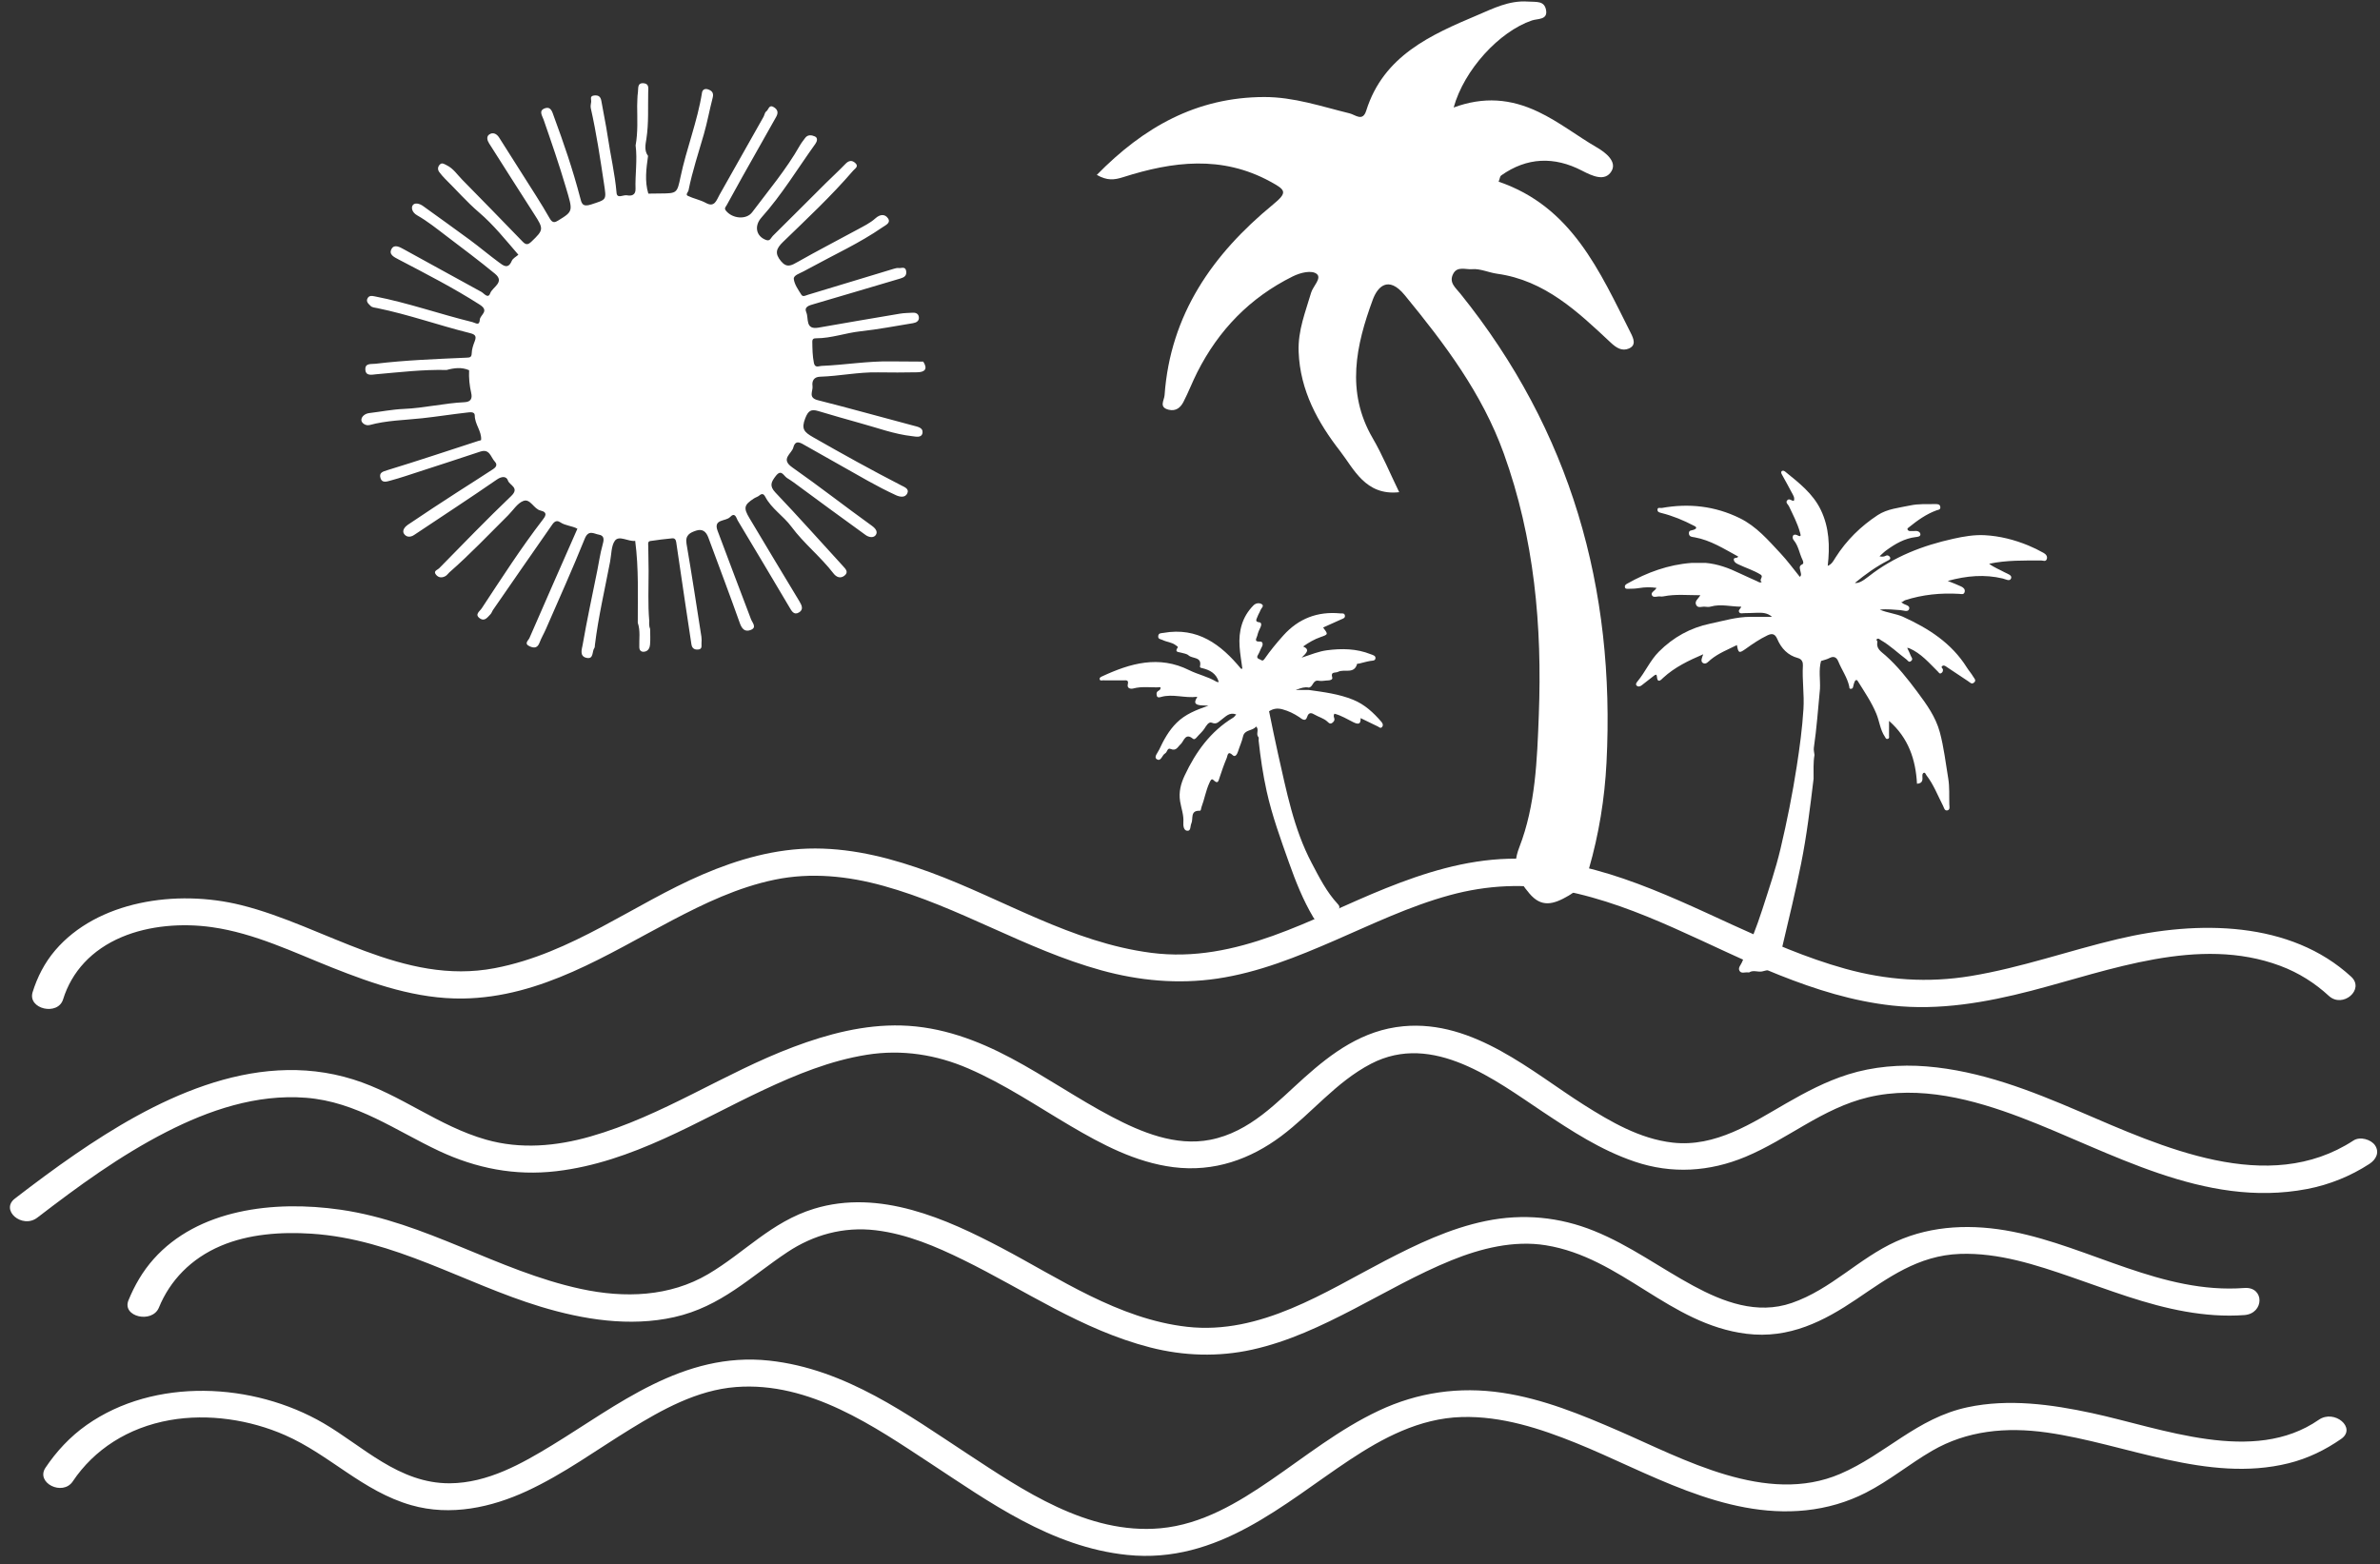 <?xml version="1.0" encoding="UTF-8" standalone="no"?><svg xmlns="http://www.w3.org/2000/svg" xmlns:xlink="http://www.w3.org/1999/xlink" fill="#000000" height="330.4" preserveAspectRatio="xMidYMid meet" version="1" viewBox="-2.1 -0.3 502.7 330.4" width="502.7" zoomAndPan="magnify"><rect x="-2.1" y="-0.3" width="502.7" height="330.4" fill="#333333" stroke="none"/><g><g><g fill="#ffffff"><g id="change1_1"><path d="M306.342,61.717c-1.041-1.293-2.463-2.341-1.491-4.194,.869-1.656,2.679-.842,3.939-.962,1.729-.164,3.532,.713,5.329,.963,10.098,1.403,17.039,8.032,24.004,14.554,1.214,1.137,2.392,1.843,3.805,1.251,1.608-.674,1.037-2.06,.437-3.251-6.587-13.073-12.478-26.746-27.923-31.997,.256-.672,.283-1.14,.521-1.309,5.475-3.881,11.232-4.053,17.086-1.021,2.187,1.133,4.862,2.376,6.222,.119,1.226-2.034-1.241-3.959-3.068-5.018-4.17-2.419-7.949-5.412-12.362-7.518-5.854-2.794-11.551-3.264-17.901-.925,2.199-7.966,9.64-16.052,16.534-18.391,1.222-.414,3.394-.075,2.976-2.234-.385-1.99-2.065-1.629-3.842-1.754-3.97-.28-7.371,1.484-10.599,2.848-9.879,4.173-19.889,8.579-23.534,20.188-.757,2.412-2.275,.883-3.51,.581-5.956-1.455-11.759-3.467-18.048-3.451-14.315,.036-25.488,6.385-35.35,16.448,2.183,1.237,3.644,1.091,5.588,.472,10.411-3.315,20.792-4.669,31.076,.952,3.243,1.772,3.708,2.246,.533,4.854-12.711,10.444-21.678,23.202-22.885,40.266-.078,1.102-1.265,2.548,.874,3.063,1.543,.372,2.498-.475,3.101-1.634,1.069-2.052,1.888-4.234,2.935-6.299,4.519-8.917,11.116-15.738,20.143-20.222,1.776-.883,4.031-1.339,5.056-.557,1.177,.898-.768,2.641-1.155,3.973-1.178,4.051-2.81,7.948-2.64,12.49,.31,8.244,4.107,15.014,8.774,21.008,2.845,3.653,5.324,9.466,12.468,8.656-1.985-4.084-3.551-7.892-5.604-11.418-5.707-9.8-3.518-19.625,.029-29.256,.957-2.598,3.216-5.25,6.756-.934,8.431,10.279,16.327,20.724,20.908,33.428,6.465,17.926,8.123,36.421,7.399,55.27-.363,9.465-.682,19.084-4.118,27.915-1.746,4.489-.239,6.938,2.116,9.745,2.541,3.028,5.047,2.391,8.333,.456,2.498-1.471,3.545-3.186,4.245-5.615,2.118-7.34,3.33-14.81,3.723-22.452,1.893-36.843-7.561-70.128-30.881-99.089Z"/></g><g id="change1_2"><path d="M341.848,124.075c.758-.002,1.507-.026,2.265-.153,1.2-.2,2.419-.223,3.659-.044-.282,.67-1.311,.907-.934,1.596,.311,.569,1.142,.133,1.735,.219,.219,.032,.455,.025,.673-.019,2.559-.516,5.127-.234,7.794-.241-.426,.767-1.3,1.259-.867,2.077,.39,.735,1.225,.263,1.855,.352,.396,.056,.832,.077,1.21-.03,2.149-.607,4.258,.026,6.443,.021-.157,.498-.724,.731-.418,1.187,.236,.351,.661,.181,.999,.18,.901-.002,1.802-.05,2.702-.076,1.124-.033,2.238-.027,3.206,.852h-1.564c-.992,0-1.984,.002-2.976,.002-2.908-.004-5.676,.846-8.482,1.432-4.207,.879-7.822,2.877-10.866,5.93-1.84,1.846-2.853,4.271-4.494,6.253-.194,.234-.526,.636-.17,.939,.331,.282,.735,.154,1.092-.136,.828-.671,1.689-1.301,2.521-1.967,.287-.23,.587-.401,.626,.114,.129,1.68,.957,.663,1.36,.294,2.425-2.227,5.327-3.613,8.439-4.954-.24,.659-.614,1.428-.137,1.794,.674,.518,1.25-.286,1.71-.662,1.667-1.364,3.637-2.122,5.54-3.071,.3,1.698,.459,1.795,1.858,.792,1.472-1.055,2.957-2.067,4.598-2.851,1.026-.49,1.613-.279,2.071,.794,.842,1.97,2.231,3.44,4.369,4.008,.868,.23,1.075,.954,1.039,1.558-.181,3.071,.311,6.115,.118,9.207-.253,4.072-.795,8.085-1.416,12.1-.901,5.832-2.06,11.612-3.415,17.356-1.023,4.336-2.468,8.539-3.822,12.775-1.231,3.849-2.74,7.583-4.344,11.284-.254,.587-.875,1.148-.506,1.789,.369,.643,1.15,.252,1.748,.329,.089,.011,.18,.008,.27,.012,.871-.572,1.824-.043,2.726-.207,.47-.108,.934-.246,1.409-.32,1.405-.216,2.199-.907,2.444-2.411,.14-.862,.261-1.748,.461-2.595,1.367-5.787,2.762-11.561,3.937-17.397,1.2-5.963,1.922-11.975,2.648-17.996,.023-1.672-.104-3.35,.19-5.012h0c-.05-.508-.206-1.031-.135-1.521,.601-4.129,.895-8.289,1.292-12.439,.096-1.965-.311-3.95,.228-5.898,.586-.196,1.212-.318,1.751-.604,.95-.503,1.54-.167,1.897,.708,.727,1.784,1.896,3.375,2.31,5.293,.043,.201-.051,.477,.298,.485,.319,.007,.476-.132,.529-.466,.054-.345,.173-.684,.297-1.013,.14-.37,.43-.553,.678-.152,1.394,2.258,2.91,4.441,3.93,6.921,.651,1.583,.797,3.347,1.782,4.812,.183,.272,.222,.578,.635,.462,.377-.107,.248-.43,.251-.669,.015-1.005,.006-2.01,.006-3.113,4.109,3.597,5.631,8.188,5.902,13.274,1.224-.079,1.192-.817,1.144-1.56-.022-.331,.013-.705,.361-.766,.249-.044,.335,.335,.491,.537,1.52,1.957,2.38,4.263,3.502,6.431,.206,.397,.303,1.108,.911,.985,.63-.128,.435-.796,.42-1.258-.058-1.835,.078-3.663-.231-5.507-.547-3.269-.915-6.573-1.783-9.776-.871-3.214-2.784-5.858-4.751-8.501-2.043-2.745-4.152-5.414-6.71-7.684-.911-.809-2.008-1.395-1.722-2.873,.042-.218-.438-.459,.012-.647,.296-.123,.471,.139,.702,.271,1.99,1.138,3.626,2.741,5.444,4.102,.28,.21,.482,.74,.985,.301,.466-.406,.042-.746-.083-1.082-.204-.546-.478-1.066-.764-1.687,.225,.047,.35,.053,.457,.099,2.479,1.07,4.176,3.096,6.033,4.927,.194,.191,.356,.588,.761,.287,.24-.179,.322-.407,.303-.703-.017-.271-.553-.512-.099-.791,.362-.222,.695,.099,.96,.27,1.526,.986,3.016,2.03,4.54,3.02,.316,.206,.637,.645,1.124,.267,.618-.48,.088-.906-.118-1.262-.399-.688-.943-1.29-1.366-1.965-3.223-5.141-8.052-8.231-13.427-10.679-1.539-.701-3.241-.814-4.954-1.528,1.586-.192,2.952,.023,4.322,.097,.664,.036,1.656,.514,1.883-.243,.242-.807-.959-.818-1.451-1.27-.075-.069-.184-.101-.277-.151,.378,.011,.551-.325,.857-.424,3.728-1.204,7.544-1.573,11.438-1.346,.402,.023,.976,.24,1.149-.388,.163-.594-.27-.952-.716-1.165-.838-.401-1.716-.719-2.848-1.182,4.037-1.108,7.803-1.419,11.625-.508,.615,.147,1.487,.709,1.756-.044,.245-.685-.782-.939-1.339-1.247-1.084-.598-2.263-1.034-3.301-1.824,3.732-.788,7.371-.677,11.004-.695,.387-.002,.95,.326,1.166-.283,.225-.634-.236-1.071-.684-1.323-1.03-.579-2.098-1.105-3.19-1.557-2.951-1.22-6.04-2.002-9.214-2.176-2.207-.121-4.425,.261-6.605,.742-6.503,1.435-12.6,3.777-17.889,7.939-1.417,1.115-2.191,1.493-2.946,1.41,2.185-1.803,4.472-3.454,7.003-4.749,.265-.136,.615-.307,.411-.702-.16-.309-.55-.471-.812-.328-.421,.23-.809,.282-1.4,.145,.528-.467,.955-.914,1.449-1.271,1.876-1.358,3.841-2.516,6.221-2.793,.327-.038,1.064-.085,.962-.65-.087-.484-.628-.701-1.194-.628-.311,.04-.633-.011-.947,.011-.263,.019-.461-.119-.556-.301-.132-.255,.143-.386,.301-.513,1.78-1.438,3.626-2.764,5.805-3.562,.311-.114,.87-.105,.807-.689-.065-.604-.524-.639-.997-.632-1.786,.027-3.573-.093-5.349,.284-2.362,.501-4.859,.712-6.902,2.058-3.563,2.347-6.579,5.303-8.887,8.94-.409,.645-.764,1.418-1.649,1.767,.474-4.149,.33-8.105-1.467-11.831-1.664-3.45-4.624-5.722-7.5-8.059-.223-.181-.507-.307-.729-.128-.24,.193-.113,.483,.024,.731,.675,1.225,1.364,2.443,2.008,3.684,.308,.592,.772,1.175,.506,1.876-.524,.004-.967-.615-1.399-.119-.423,.487,.177,.847,.363,1.242,.856,1.813,1.799,3.587,2.335,5.535,.157,.57,.344,1.083-.585,.588-.259-.138-.703-.201-.863,.086-.155,.277-.14,.653,.137,.986,.989,1.188,1.175,2.748,1.826,4.096,.154,.319,.328,.824-.02,.98-.811,.363-.497,.882-.406,1.45,.06,.38,.331,.85-.124,1.202-1.373-1.687-2.629-3.422-4.081-4.973-2.594-2.772-5.077-5.69-8.593-7.417-5.256-2.582-10.759-3.187-16.48-2.159-.336,.06-.929-.25-.909,.425,.014,.45,.434,.537,.859,.644,2.377,.6,4.629,1.532,6.801,2.666,.236,.123,.553,.216,.498,.516-.028,.15-.319,.288-.517,.362-.42,.156-1.045,.051-1.006,.765,.041,.761,.71,.731,1.204,.82,3.388,.608,6.214,2.447,9.212,4.065-.2,.5-1.108,.049-.917,.771,.131,.496,.53,.681,1.012,.91,1.528,.725,3.158,1.221,4.613,2.12,.781,.482-.47,1.147,.26,1.54-.368,.285-.652,.029-.977-.124-1.235-.577-2.496-1.099-3.722-1.694-2.28-1.106-4.628-1.968-7.175-2.186h0c-.991,.003-1.983,.006-2.975,.009-4.878,.364-9.346,1.994-13.574,4.379-.301,.17-.538,.358-.488,.709,.062,.437,.442,.375,.748,.374Z"/></g><g id="change1_3"><path d="M236.11,144.29c-.187,.795,.562,1.002,1.173,.838,1.912-.511,3.827-.14,5.729-.264,.079,.517-.26,.647-.471,.781-.445,.28-.379,.695-.29,1.044,.117,.459,.611,.311,.866,.238,2.51-.723,4.995,.298,7.674-.039-.367,.688-.817,1.383,.092,1.68,.593,.193,1.272,.122,2.256,.194-2.643,.924-4.884,1.814-6.695,3.603-1.665,1.643-2.736,3.61-3.697,5.677-.308,.662-1.181,1.574-.54,2.012,.927,.633,1.126-.858,1.798-1.216,.444-.236,.452-1.225,1.117-.942,1.231,.524,1.501-.408,2.172-1.01,.66-.592,.958-2.484,2.572-1.141,.308,.257,.643-.095,.864-.358,.499-.595,1.103-1.077,1.548-1.747,.37-.558,.895-1.564,1.581-1.278,1.029,.429,1.4-.19,2.022-.628,.893-.628,1.67-1.671,3.134-1.118-.247,.265-.404,.53-.637,.671-4.799,2.909-7.914,7.25-10.244,12.209-.799,1.7-1.304,3.475-.971,5.492,.241,1.457,.798,2.892,.687,4.391-.058,.78,.083,1.674,.719,1.79,.938,.17,.697-.97,.961-1.518,.475-.987-.337-2.773,1.799-2.693,.277,.01,.237-.474,.337-.737,.645-1.695,.924-3.507,1.693-5.165,.199-.429,.418-.992,.831-.592,.978,.947,1.057,.247,1.307-.511,.463-1.405,.949-2.807,1.524-4.168,.172-.408,.169-1.625,1.259-.56,.479,.467,.904-.123,1.089-.715,.339-1.087,.84-2.133,1.084-3.237,.34-1.539,2.053-1.122,2.744-2.102,.76,.604-.115,1.582,.513,2.244,.125,.132,.011,.477,.038,.72,.393,3.59,.913,7.162,1.694,10.69,1.143,5.161,2.95,10.114,4.714,15.085,1.421,4.004,2.975,7.922,5.154,11.589,.549,.924,1.211,1.033,2.038,.896,1.594-.263,2.626-1.28,3.354-2.671,.228-.437,.071-.729-.219-1.04-2.387-2.566-3.943-5.669-5.552-8.726-3.788-7.201-5.286-15.121-7.069-22.944-.685-3.007-1.274-6.037-1.91-9.073,.856-.525,1.692-.714,2.821-.409,1.305,.353,2.413,.901,3.52,1.626,.44,.288,1.328,1.19,1.709-.032,.345-1.109,1.041-.787,1.539-.488,.892,.534,1.942,.766,2.74,1.5,.177,.163,.534,.609,.991,.278,.399-.289,.612-.59,.416-1.114-.097-.258-.123-.579,.079-.84,1.443,.365,2.687,1.163,4,1.804,.91,.443,1.598,.546,1.518-.874,1.268,.616,2.449,1.199,3.638,1.764,.282,.134,.591,.502,.903,.104,.287-.366,.132-.759-.138-1.072-1.683-1.951-3.514-3.672-5.978-4.675-3.02-1.229-6.196-1.619-9.372-2.067h-2.762c.095-.032,.19-.066,.285-.099-.065,.001-.13,.006-.195,.002,.103-.018,.206-.031,.308-.042,.766-.273,1.527-.547,2.365-.365,.942-.107,.824-1.694,2.096-1.44,.647,.129,1.355-.065,2.035-.076,.443-.007,.944-.215,.831-.59-.408-1.356,.644-.918,1.234-1.223,1.296-.669,3.403,.583,4.016-1.68,.014-.053,.278-.025,.419-.059,.786-.188,1.564-.427,2.36-.559,.436-.072,.998-.002,1.087-.503,.111-.628-.575-.746-.974-.907-3.01-1.212-6.144-1.256-9.303-.837-1.678,.223-3.257,.871-5.312,1.553,1.052-1.003,1.81-1.71,.327-2.361,1.182-.843,2.366-1.529,3.678-1.984,1.63-.565,1.627-.573,.537-2.023,1.276-.574,2.539-1.148,3.808-1.71,.397-.176,.903-.285,.782-.863-.111-.53-.604-.371-.976-.407-4.785-.463-8.811,1.089-12.014,4.654-1.409,1.569-2.762,3.206-3.962,4.936-.446,.642-.644,.267-.978,.136-.441-.172-.792-.359-.421-.955,.33-.529,.506-1.153,.817-1.696,.322-.564,.162-1.161-.365-1.123-1.436,.102-.705-.769-.602-1.234,.144-.647,.418-1.276,.715-1.874,.225-.454,.135-.926-.258-.962-1.065-.098-.585-.693-.433-1.138,.17-.496,.476-.944,.659-1.436,.152-.411,.832-.878,.279-1.247-.506-.337-1.257-.265-1.766,.249-2.39,2.414-3.157,5.404-2.934,8.688,.106,1.565,.387,3.118,.588,4.675-.181,.02-.258,.049-.275,.028-4.254-5.162-9.176-8.861-16.412-7.582-.485,.086-1.022,0-1.082,.675-.061,.685,.511,.624,.94,.835,.898,.442,1.957,.455,2.776,1.113,.183,.147,.524,.284,.401,.457-.734,1.029,.149,.929,.706,1.095,.542,.161,1.199,.223,1.58,.573,.815,.749,2.853,.244,2.419,2.299-.075,.351,.306,.357,.494,.403,1.609,.399,2.95,1.119,3.465,2.896-.111,.12-.39,.027-.562-.075-1.782-1.06-3.838-1.478-5.666-2.39-6.408-3.2-12.419-1.475-18.38,1.289-.261,.121-.595,.249-.547,.588,.06,.421,.456,.259,.712,.262,1.424,.015,2.849-.002,4.273,.013,.545,.006,1.209-.21,.953,.872Z"/></g><g id="change1_5"><path d="M5.789,256.906c8.573-6.583,17.386-13.053,27.303-18.121,8.854-4.524,18.925-8.014,29.421-7.197,10.75,.837,19.044,6.992,28.165,11.259,7.758,3.629,15.951,5.284,24.745,4.251,16.066-1.889,29.864-10.661,43.752-17.165,6.877-3.22,14.051-6.187,21.812-7.426,7.459-1.191,14.737-.011,21.463,2.905,7.686,3.333,14.479,7.959,21.554,12.121,6.557,3.857,13.725,7.702,21.735,8.716,8.65,1.095,16.289-1.717,22.747-6.535,6.512-4.858,11.54-11.424,18.997-15.307,13.081-6.81,26.384,3.568,36.295,10.156,6.058,4.027,12.212,8.079,19.399,10.515,7.855,2.663,15.808,2.144,23.377-1.005,8.927-3.714,16.224-10.25,25.93-12.58,10.868-2.609,22.277,.463,32.242,4.244,18.88,7.162,38.686,19.288,60.473,15.124,4.783-.914,9.27-2.767,13.162-5.302,1.446-.942,2.166-2.455,1.197-3.914-.809-1.219-3.135-1.959-4.567-1.026-18.094,11.788-40.558,1.281-57.921-6.16-10.17-4.358-20.794-8.563-32.249-9.496-5.545-.452-11.318,.041-16.563,1.692-4.722,1.487-8.97,3.747-13.129,6.138-7.086,4.075-14.865,9.3-23.94,8.267-6.953-.791-13.154-4.455-18.665-7.928-10.947-6.9-23.322-18.033-38.201-16.653-8.627,.8-15.133,5.684-20.914,10.846-5.704,5.094-11.449,11.498-19.897,13.142-7.344,1.429-14.62-1.636-20.718-4.836-7.34-3.852-14.032-8.533-21.344-12.423-7.048-3.749-14.733-6.647-23.135-6.885-7.928-.225-15.606,1.819-22.787,4.516-14.74,5.535-27.61,14.564-42.955,18.941-7.185,2.049-14.709,2.731-22.001,.656-10.09-2.87-18.027-9.569-28.023-12.709-21.345-6.706-42.682,4.756-58.778,15.814-4.35,2.989-8.551,6.132-12.703,9.32-3.207,2.462,1.528,6.497,4.721,4.045h0Z"/><path d="M31.469,275.894c2.334-5.686,6.739-10.331,13.076-13.025,5.869-2.496,12.686-2.987,19.133-2.569,17.544,1.139,32.184,10.493,48.383,15.412,8.976,2.726,18.839,4.319,28.23,2.219,9.942-2.223,16.161-8.586,23.963-13.759,5.416-3.591,11.78-5.417,18.628-4.592,6.591,.794,12.731,3.437,18.442,6.234,12.977,6.356,25.014,14.793,39.528,18.517,7.046,1.808,14.373,2.042,21.512,.467,7.666-1.692,14.727-5.067,21.45-8.559,6.816-3.54,13.457-7.395,20.677-10.324,6.111-2.479,13.115-4.268,19.914-3.167,16.026,2.595,26.066,16.673,42.386,18.696,9.05,1.122,16.384-2.688,23.231-7.31,6.625-4.472,13.012-9.246,21.857-9.563,8.175-.293,16.108,2.331,23.566,4.903,7.882,2.718,15.71,5.812,24.079,7.279,4.086,.716,8.262,1.052,12.424,.74,4.247-.319,4.286-6.043,0-5.721-17.4,1.307-32.561-8.676-48.953-11.9-8.337-1.64-16.922-1.397-24.605,2.073-7.89,3.563-13.714,10.118-22.045,12.992-7.353,2.537-14.54-.249-20.795-3.631-7.02-3.797-13.402-8.537-20.947-11.591-7.291-2.952-15.025-3.709-22.884-2.094-7.634,1.57-14.658,4.958-21.317,8.419-12.481,6.486-26.254,15.685-41.766,13.932-14.541-1.644-27.079-10.295-39.204-16.679-11.576-6.095-25.726-12.497-39.579-8.26-9.052,2.769-14.695,9.29-22.383,13.815-8.106,4.77-17.603,5.131-26.911,3.114-17.691-3.833-32.602-14.1-50.708-16.722-14.304-2.071-30.189-.028-39.498,10.414-2.354,2.64-4.036,5.593-5.32,8.721-1.428,3.48,5.019,4.977,6.438,1.521h0Z"/><path d="M13.274,312.616c4.493-6.701,11.629-11.362,20.501-12.933,8.152-1.443,16.944-.065,24.302,3.159,9.487,4.157,16.408,11.866,26.687,14.806,8.331,2.383,16.952,.476,24.441-2.994,7.844-3.634,14.662-8.678,21.888-13.105,6.574-4.027,13.99-8.219,22.26-8.856,15.576-1.2,29.33,8.421,40.933,16.029,12.413,8.14,25.606,17.779,41.709,19.436,19.189,1.974,33.084-10.869,46.948-20.05,6.905-4.573,14.72-8.823,23.7-9.079,8.451-.241,16.621,2.448,24.146,5.487,14.99,6.053,31.122,16.045,48.555,14.214,4.484-.471,8.753-1.725,12.639-3.707,5.013-2.556,9.215-6.085,14.034-8.877,7.335-4.249,15.592-5.061,24.203-3.848,16.562,2.333,33.989,10.717,51.032,6.507,4.146-1.024,7.8-2.834,11.139-5.147,3.342-2.315-1.407-6.34-4.721-4.045-13.807,9.563-33.095,1.778-47.955-1.424-8.517-1.835-17.557-3.076-26.224-1.228-10.729,2.288-17.355,9.98-26.907,14.078-15.577,6.685-33.164-3.179-46.793-9.092-7.782-3.376-15.904-6.743-24.565-8.042-9.17-1.375-17.936-.067-26.095,3.776-8.391,3.953-15.471,9.655-22.91,14.746-6.726,4.603-14.397,9.298-23.207,10.099-15.422,1.404-29.248-8.184-40.722-15.697-12.496-8.182-25.736-17.971-41.926-19.718-18.211-1.964-32.173,9.534-45.887,17.888-6.299,3.837-13.559,7.98-21.581,8.026-10.735,.061-18.421-7.888-26.637-12.675-14.888-8.675-35.724-9.724-50.055,.355-3.539,2.489-6.422,5.633-8.697,9.025-2.144,3.198,3.622,6.083,5.765,2.888h0Z"/><path d="M11.228,210.798c1.816-5.846,6.043-10.477,12.402-13.161,5.774-2.437,12.755-2.977,19.054-2.082,8.986,1.275,17.214,5.299,25.38,8.54,8.675,3.444,17.852,6.657,27.583,6.53,16.602-.216,30.618-9.386,44.173-16.494,6.813-3.573,13.901-6.994,21.728-8.61,7.693-1.589,15.47-.764,22.926,1.298,16.09,4.45,29.919,13.393,46.029,17.844,7.969,2.202,16.238,2.977,24.517,1.751,8.735-1.294,16.912-4.63,24.761-8.033,7.943-3.444,15.778-7.239,24.292-9.572,7.897-2.164,15.936-2.565,24.032-.981,16.428,3.215,30.558,11.856,45.659,17.858,7.595,3.019,15.46,5.507,23.802,6.421,9.949,1.09,19.839-.65,29.34-3.112,16.551-4.29,35.387-11.711,52.609-5.28,3.952,1.476,7.35,3.657,10.278,6.351,2.935,2.7,7.648-1.353,4.721-4.045-12.809-11.784-32.247-11.987-49.228-7.97-10.416,2.464-20.473,6.064-31.113,7.82-9.04,1.493-17.849,.877-26.571-1.55-16.472-4.585-30.735-13.516-46.769-19.009-7.718-2.644-16.005-4.447-24.372-4.209-9.122,.26-17.721,2.966-25.902,6.245-15.564,6.238-31.427,15.972-49.506,13.625-16.88-2.191-31.264-11.354-46.668-17.008-7.703-2.828-15.841-5.018-24.301-5.033-8.376-.014-16.345,2.303-23.762,5.484-14.652,6.285-27.602,16.672-43.909,19.793-19.396,3.712-35.899-8.911-53.549-13.309-13.818-3.443-30.45-.817-39.3,9.536-2.256,2.64-3.794,5.688-4.773,8.841-1.106,3.562,5.332,5.081,6.438,1.521h0Z"/></g><g id="change1_4"><path d="M75.894,89.503c3.664-1.012,7.438-1.046,11.171-1.453,3.153-.344,6.29-.842,9.443-1.197,.587-.066,1.672-.268,1.672,.599-.002,1.888,1.481,3.323,1.342,5.187-.006,.081-.39,.132-.597,.199-6.406,2.081-12.795,4.219-19.236,6.187-1.051,.321-1.746,.557-1.424,1.666,.323,1.112,1.385,.719,2.064,.537,2.115-.567,4.19-1.282,6.275-1.959,4.248-1.381,8.496-2.757,12.733-4.171,2.014-.672,2.205,1.191,3.081,2.115,.659,.695,.152,1.242-.338,1.568-2.494,1.657-5.044,3.23-7.555,4.861-3.53,2.293-7.062,4.584-10.542,6.951-.533,.363-1.194,1.159-.774,1.829,.454,.725,1.298,.861,2.162,.282,5.825-3.901,11.709-7.717,17.474-11.705,1.11-.768,2.053-.687,2.345,.22,.319,.989,2.524,1.497,.687,3.254-5.201,4.973-10.2,10.159-15.247,15.292-.322,.328-1.301,.538-.627,1.347,.563,.675,1.301,.672,2.012,.263,.313-.18,.524-.529,.805-.775,4.346-3.8,8.312-7.99,12.403-12.053,1.063-1.055,1.959-2.57,3.238-3.039,1.459-.535,2.188,1.717,3.593,2.031,1.7,.38,.954,1.329,.465,1.966-4.615,6.005-8.703,12.369-12.865,18.683-.453,.687-1.581,1.306-.38,2.148,1,.7,1.614-.268,2.217-.88,.248-.252,.349-.641,.556-.94,4.069-5.885,8.134-11.773,12.235-17.636,.43-.615,.944-1.538,1.944-.862,1.118,.756,2.499,.737,3.629,1.365-3.385,7.695-6.779,15.381-10.126,23.088-.219,.504-1.232,1.192,.055,1.759,1.011,.445,1.67,.312,2.09-.813,.361-.967,.903-1.865,1.317-2.814,2.769-6.363,5.631-12.688,8.221-19.123,.791-1.965,1.973-1.007,2.949-.851,1.3,.208,1.093,1.187,.792,2.255-.491,1.74-.737,3.55-1.096,5.329-1.058,5.251-2.188,10.489-3.106,15.765-.135,.775-.707,2.301,.759,2.667,1.654,.413,1.185-1.332,1.728-2.06,.118-.158,.09-.43,.117-.651,.724-5.927,2.091-11.738,3.207-17.593,.287-1.508,.237-3.378,1.015-4.424,.898-1.207,2.8,.226,4.286,.034l-.002-.017c.022,.012,.027,.012,.044,.02,.091,.008,.155,.073,0,0-.011-.001-.021-.005-.032-.004h-.011c.777,5.9,.525,11.605,.547,17.308,.585,1.704,.261,3.464,.322,5.2,.047,.754,.509,1.02,1.176,.884,.758-.154,1.033-.844,1.091-1.465,.103-1.095,.023-2.207,.02-3.312-.24-.567-.214-1.155-.189-1.741-.302-3.515-.121-7.043-.132-10.566h0c-.027-1.725-.065-3.449-.073-5.173-.002-.41-.176-1.008,.431-1.103,1.532-.239,3.076-.413,4.62-.567,.515-.052,.773,.259,.852,.804,.624,4.329,1.27,8.656,1.915,12.982,.427,2.868,.861,5.735,1.297,8.601,.122,.797,.585,1.17,1.404,1.105,.95-.076,.69-.801,.726-1.348,.03-.448,.051-.909-.018-1.349-1.028-6.554-2.021-13.113-3.145-19.651-.315-1.834,.753-2.356,2.053-2.778,1.329-.431,2.102,.239,2.555,1.468,2.221,6.026,4.506,12.029,6.651,18.081,.431,1.216,1.063,1.872,2.194,1.481,1.525-.526,.455-1.539,.159-2.327-2.347-6.234-4.746-12.448-7.061-18.693-.927-2.5,1.732-1.919,2.63-2.857,1.108-1.157,1.34,.233,1.628,.71,3.672,6.084,7.283,12.205,10.916,18.312,.454,.763,.93,1.769,2.021,1.119,.993-.591,.643-1.451,.117-2.32-3.546-5.85-7.052-11.725-10.566-17.594-1.3-2.172-1.155-2.805,.951-4.174,.364-.237,.823-.349,1.143-.629,.568-.497,.95-.282,1.225,.25,1.32,2.551,3.829,4.045,5.514,6.323,2.631,3.558,6.185,6.356,8.9,9.886,.615,.799,1.462,1.161,2.318,.493,.953-.745,.275-1.408-.306-2.042-4.745-5.182-9.415-10.436-14.261-15.522-1.358-1.426-.866-2.278,.062-3.488,1.181-1.541,1.632-.069,2.39,.417,.484,.311,.961,.601,1.431,.951,5.022,3.737,10.097,7.402,15.159,11.085,.73,.531,1.715,.651,2.158-.007,.444-.658,.002-1.344-.837-1.946-5.647-4.061-11.13-8.353-16.825-12.344-2.545-1.784-.098-2.856,.243-4.187,.459-1.79,1.654-.908,2.55-.409,4.418,2.464,8.797,4.999,13.216,7.462,1.936,1.079,3.907,2.106,5.921,3.03,.782,.359,1.934,.588,2.389-.398,.439-.952-.565-1.309-1.282-1.678-6.287-3.233-12.463-6.665-18.605-10.168-1.938-1.105-2.537-1.767-1.676-3.998,.63-1.632,1.25-1.977,2.714-1.549,2.937,.858,5.868,1.744,8.821,2.544,3.668,.994,7.248,2.356,11.054,2.775,.812,.09,2.079,.438,2.191-.793,.091-1.012-1.035-1.201-1.94-1.44-6.734-1.774-13.436-3.671-20.188-5.372-2.123-.535-.964-1.937-1.114-2.981-.161-1.123,.33-1.933,1.569-1.973,4.092-.129,8.125-1.002,12.236-.923,2.776,.054,5.554,.03,8.33-.015,1.628-.026,2.241-.724,1.256-2.257h0c-2.249-.015-4.498-.029-6.747-.044-4.945-.095-9.828,.754-14.753,.953-.551,.022-1.369,.507-1.597-.624-.299-1.48-.317-2.964-.338-4.459-.009-.627,.29-.751,.811-.75,3.192,0,6.204-1.13,9.352-1.475,3.719-.406,7.406-1.113,11.103-1.718,.7-.114,1.35-.455,1.236-1.31-.093-.692-.646-.942-1.318-.899-.884,.058-1.78,.052-2.651,.198-5.757,.965-11.51,1.95-17.259,2.957-2.816,.493-2-1.988-2.537-3.214-.53-1.211,.605-1.48,1.572-1.761,6.099-1.777,12.183-3.604,18.276-5.402,.791-.233,1.376-.562,1.247-1.532-.148-1.118-1.009-.608-1.583-.684-.349-.046-.735,.064-1.085,.17-6.026,1.814-12.052,3.63-18.07,5.472-.502,.154-1.081,.518-1.405-.004-.655-1.055-1.472-2.173-1.601-3.334-.085-.775,1.275-1.167,2.078-1.609,.448-.246,.905-.476,1.353-.722,5.112-2.805,10.439-5.225,15.26-8.553,.732-.505,1.876-.961,1.186-1.946-.613-.875-1.616-.899-2.651,.037-1.089,.986-2.486,1.654-3.798,2.369-4.187,2.282-8.433,4.457-12.576,6.813-1.349,.767-2.328,1.355-3.569-.159-1.315-1.605-1.058-2.593,.43-4.035,5.057-4.901,10.217-9.712,14.818-15.065,.395-.46,1.262-.886,.447-1.628-.716-.651-1.396-.512-2.094,.219-1.342,1.406-2.788,2.711-4.166,4.082-3.724,3.705-7.427,7.432-11.168,11.122-.37,.365-.553,1.147-1.375,.853-2.163-.775-2.586-2.981-.997-4.757,4.308-4.814,7.638-10.351,11.389-15.576,.361-.503,.559-1.257-.122-1.554-.625-.273-1.471-.449-2.038,.316-.39,.527-.807,1.043-1.13,1.61-2.87,5.048-6.604,9.478-10.072,14.095-1.234,1.643-4.185,1.365-5.539-.333-.415-.52-.066-.759,.148-1.14,1.114-1.981,2.184-3.986,3.297-5.967,2.375-4.231,4.769-8.451,7.15-12.679,.446-.792,.459-1.468-.42-2.045-1.108-.728-1.155,.531-1.661,.866-.309,.204-.364,.768-.577,1.147-3.093,5.49-6.194,10.976-9.291,16.464-.631,1.118-1.03,2.736-2.852,1.731-1.234-.68-2.611-.916-3.847-1.513-.551-.266,.076-.779,.156-1.176,.81-4.028,2.11-7.921,3.243-11.862,.728-2.533,1.193-5.141,1.859-7.693,.28-1.073-.223-1.532-1.086-1.789-.582-.173-1.073,.111-1.167,.702-.963,6.093-3.287,11.839-4.547,17.853-.706,3.368-.754,3.445-4.109,3.464-.896,.005-1.791,.022-2.687,.033-.797-2.649-.43-5.307-.057-7.966v-.001c-.854-1.126-.526-2.473-.349-3.614,.508-3.27,.307-6.541,.379-9.812,.017-.78,.252-1.802-.925-1.921-1.438-.146-1.126,1.11-1.243,1.892-.142,.953-.114,1.931-.16,2.897,.014,2.785,.174,5.576-.33,8.341v.001c.4,3.066-.116,6.13-.018,9.195,.041,1.294-.853,1.534-1.806,1.344-.75-.15-2.088,.793-2.199-.512-.345-4.058-1.297-8.007-1.886-12.018-.363-2.472-.906-4.916-1.322-7.381-.156-.923-.594-1.279-1.527-1.175-1.026,.115-.557,.861-.634,1.366-.066,.441-.165,.917-.07,1.337,1.186,5.252,1.976,10.569,2.78,15.888,.543,3.594,.591,3.331-2.685,4.424-1.947,.649-2.055-.317-2.372-1.529-1.518-5.804-3.457-11.472-5.535-17.093-.316-.853-.584-2.143-1.891-1.681-1.375,.486-.562,1.549-.269,2.395,1.639,4.723,3.268,9.446,4.687,14.246,1.504,5.084,1.65,5.06-1.589,7.049-.653,.401-1.191,.65-1.803-.43-1.816-3.206-3.859-6.283-5.823-9.405-1.618-2.571-3.241-5.14-4.879-7.698-.508-.793-1.318-1.174-2.097-.617-.599,.428-.416,1.225-.018,1.849,3.182,5,6.346,10.012,9.557,14.994,1.997,3.098,1.993,3.308-.604,5.776-.64,.608-1.098,.794-1.827,.037-4.247-4.411-8.542-8.777-12.828-13.152-1.035-1.056-1.84-2.334-3.256-3.024-.578-.282-1.022-.646-1.516-.056-.391,.468-.405,1.036-.012,1.538,.365,.467,.739,.934,1.16,1.349,2.416,2.376,4.631,4.941,7.226,7.156,3.056,2.609,5.571,5.774,8.292,8.922-.449,.403-1.165,.753-1.4,1.308-.782,1.851-1.82,.956-2.715,.297-2.087-1.536-4.071-3.214-6.155-4.755-3.262-2.412-6.576-4.754-9.861-7.135-.737-.534-1.781-.795-2.203-.136-.324,.505-.125,1.487,.957,2.1,2.183,1.236,4.164,2.843,6.174,4.368,3.448,2.617,6.916,5.215,10.258,7.964,2.17,1.785-.532,2.819-1.002,4.126-.452,1.257-1.308,.015-1.877-.295-5.469-2.975-10.906-6.008-16.37-8.991-.824-.449-1.994-1.138-2.586-.083-.657,1.171,.494,1.715,1.465,2.224,5.798,3.038,11.622,6.018,17.155,9.556,2.127,1.36,.085,2.132,.02,3.165-.09,1.412-.907,.677-1.572,.515-6.897-1.689-13.61-4.072-20.597-5.426-.656-.127-1.201-.218-1.543,.4-.41,.742,.268,1.229,.661,1.633,.303,.312,.919,.348,1.407,.448,6.598,1.354,12.947,3.625,19.47,5.252,1.045,.261,1.564,.54,1.108,1.709-.318,.817-.625,1.696-.647,2.554-.023,.886-.396,.918-1.084,.949-6.416,.288-12.837,.517-19.223,1.285-.943,.114-2.231-.185-2.161,1.232,.071,1.433,1.395,1.068,2.288,.99,4.954-.431,9.896-1.027,14.883-.904,1.586-.433,3.17-.637,4.745,.047-.078,1.63,.08,3.235,.446,4.828,.262,1.137-.086,1.867-1.402,1.928-4.308,.199-8.519,1.241-12.839,1.421-2.443,.102-4.869,.59-7.305,.88-.91,.108-1.644,.748-1.66,1.435-.016,.685,.963,1.29,1.669,1.094Z"/></g></g></g></g></svg>